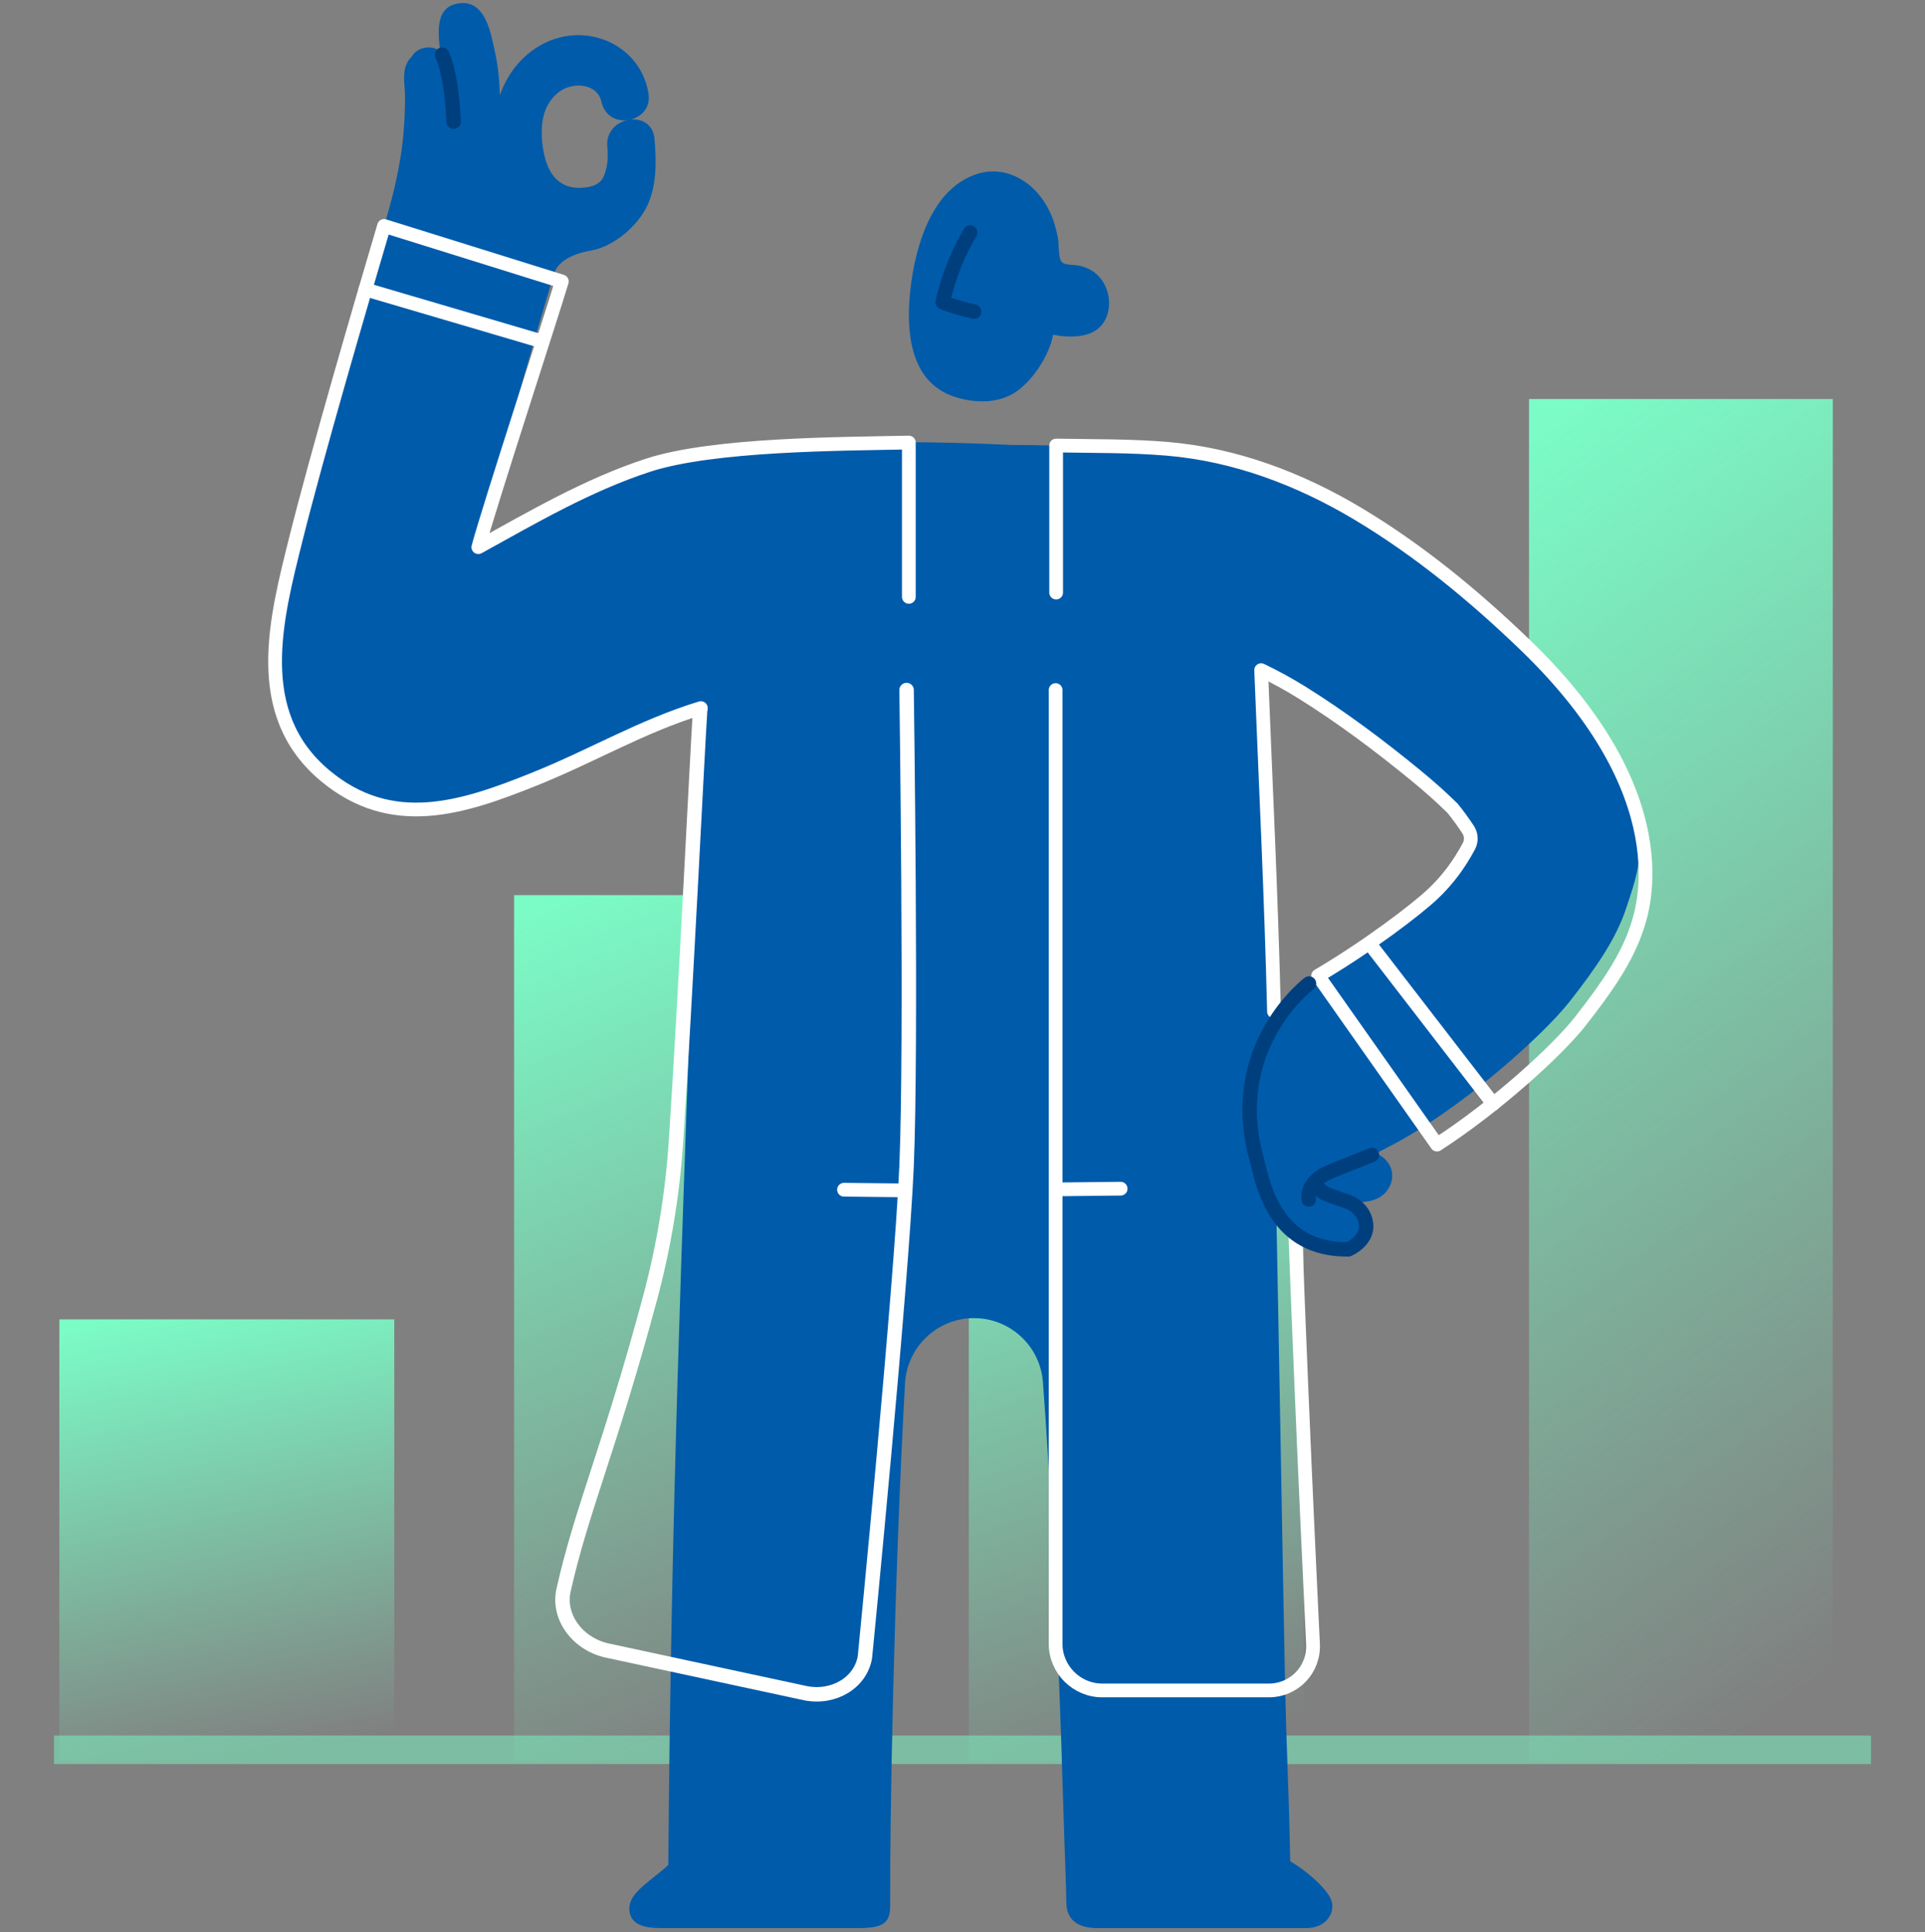 <svg width="275" height="276" viewBox="0 0 275 276" fill="none" xmlns="http://www.w3.org/2000/svg">
<rect x="0" y="0" width="275" height="276" fill="#808080" stroke="none"/>
<rect x="8.48" y="188.477" width="47.848" height="63.029" fill="url(#paint0_linear_1305_2373)"/>
<rect x="73.441" y="127.873" width="47.848" height="123.634" fill="url(#paint1_linear_1305_2373)"/>
<rect x="138.402" y="149.689" width="47.848" height="101.816" fill="url(#paint2_linear_1305_2373)"/>
<rect x="218.432" y="57" width="43.399" height="194.506" fill="url(#paint3_linear_1305_2373)"/>
<line opacity="0.5" x1="7.713" y1="249.96" x2="267.286" y2="249.96" stroke="#7BFBC6" stroke-width="4.081"/>
<g clip-path="url(#clip0_1305_2373)">
<path d="M139.043 188.294C133.838 188.346 129.571 192.434 129.285 197.635C127.67 227.061 127.102 260.983 127.172 271.441C127.191 274.032 127.13 275.436 122.76 275.436H94.418C91.987 275.436 89.903 274.915 89.903 272.615C89.903 270.315 93.006 268.7 95.47 266.414C95.888 214.007 97.446 176.935 99.141 128.649C99.464 119.486 99.793 110.319 100.126 101.157C91.719 103.715 84.716 107.944 76.281 111.328C66.114 115.412 55.957 118.782 46.41 110.779C35.825 101.908 39.411 88.441 42.302 76.88C45.245 65.113 48.667 53.472 52.122 41.845C53.225 38.132 54.244 34.372 55.347 30.65C55.347 30.641 55.347 30.631 55.351 30.627C55.412 30.411 55.473 30.186 55.539 29.965C55.591 29.787 55.638 29.613 55.689 29.434C55.797 29.04 55.901 28.641 56.004 28.242C56.736 25.374 57.332 22.319 57.6 19.469C57.778 17.596 57.867 15.71 57.863 13.827C57.863 12.377 57.473 10.645 58.032 9.265C58.229 8.777 58.506 8.382 58.83 8.073C59.576 6.73 61.613 6.355 62.871 7.289C62.585 4.59 62.087 0.778 65.791 0.454C69.363 0.145 70.114 4.693 70.691 7.326C71.142 9.387 71.367 11.49 71.404 13.597C72.583 10.316 74.812 7.491 78.187 5.974C84.261 3.252 91.518 6.58 92.635 13.32C92.973 15.362 91.654 16.695 90.091 17.08C91.691 16.911 93.306 17.742 93.494 19.817C93.775 22.896 93.837 26.365 92.527 29.251C91.138 32.312 87.608 35.241 84.449 35.785C83.026 36.029 81.534 36.499 80.468 37.306C80.454 37.316 80.44 37.33 80.426 37.344C80.346 37.405 80.271 37.47 80.196 37.536C80.168 37.564 80.135 37.592 80.107 37.616C80.046 37.672 79.99 37.729 79.933 37.785C79.905 37.813 79.882 37.841 79.853 37.869C79.778 37.954 79.703 38.043 79.633 38.132C79.628 38.142 79.623 38.146 79.619 38.156C79.558 38.24 79.497 38.329 79.445 38.419C79.426 38.447 79.412 38.48 79.393 38.512C79.351 38.587 79.314 38.663 79.281 38.738C79.267 38.771 79.253 38.799 79.239 38.832C79.192 38.94 79.154 39.047 79.117 39.16C77.802 43.61 76.094 49.416 75.014 53.181C73.113 59.804 69.851 72.529 68.339 78.176C76.188 73.843 84.022 69.262 92.583 66.469C101.891 63.432 111.734 63.428 121.427 63.23C129.144 63.075 136.865 63.188 144.577 63.568C146.675 63.559 148.778 63.615 150.886 63.653C156.166 63.751 161.489 63.676 166.756 64.122C176.482 64.944 185.696 68.436 194.032 73.425C202.711 78.622 210.399 85.306 217.844 92.098C224.467 98.143 231.287 104.903 233.568 113.999C234.165 116.384 234.592 119.228 234.249 121.655C234.118 124.481 233.216 126.997 232.353 129.621C230.907 134.028 228.175 138.037 224.251 143.054C220.327 148.072 208.142 158.91 198.148 163.942C197.679 164.182 197.163 164.454 196.623 164.745C197.346 165.102 198.017 165.608 198.435 166.308C199.397 167.913 198.763 169.95 197.228 170.945C195.778 171.889 193.924 171.8 192.244 171.579C193.131 171.865 193.938 172.264 194.464 173.006C195.417 174.344 195.257 176.151 194.182 177.376C193.117 178.587 191.488 178.991 189.925 178.873C186.911 178.643 184.025 176.775 182.818 173.968C182.593 173.443 182.433 172.893 182.316 172.339C182.757 194.415 183.109 216.49 183.541 238.561C183.804 252.032 184.048 252.417 184.316 265.888C187.151 267.569 189.822 270.113 190.249 271.643C190.676 273.173 189.587 275.44 186.526 275.44H156.856C153.04 275.44 152.332 273.403 152.332 271.681C152.332 269.958 152.036 262.8 151.909 258.359C151.125 231.083 149.886 209.177 148.985 197.419C148.591 192.237 144.239 188.247 139.043 188.299V188.294ZM181.729 145.674C184.278 141.829 188.902 138.952 192.619 136.459C196.736 133.695 201.054 131.137 204.682 127.72C206.86 125.668 208.522 123.373 209.85 120.876C210.245 120.13 210.198 119.224 209.733 118.515C209.048 117.468 208.311 116.454 207.517 115.478C205.846 113.821 204.072 112.258 202.241 110.761C197.097 106.541 191.633 102.448 185.987 98.927C184.104 97.754 182.156 96.698 180.166 95.735C180.828 112.375 181.321 129.02 181.729 145.669V145.674ZM86.326 25.013C86.843 23.591 86.889 22.412 86.758 20.953C86.57 18.897 87.978 17.554 89.551 17.169C87.936 17.338 86.345 16.498 85.894 14.456C85.364 12.053 81.989 11.541 79.882 13.123C77.352 15.024 77.122 18.216 77.567 21.15C78.06 24.37 79.492 26.989 83.05 26.829C84.449 26.768 85.819 26.398 86.322 25.013H86.326Z" fill="#005BAB"/>
<path d="M63.157 7.811C64.57 10.787 64.814 17.381 64.814 17.381" stroke="#003F7E" stroke-width="2.065" stroke-linecap="round" stroke-linejoin="round"/>
<path d="M150.45 47.806C149.897 50.773 147.521 54.453 144.959 56.091C142.382 57.739 138.974 57.579 136.181 56.617C129.938 54.467 129.431 47.21 130.027 41.606C130.68 35.438 133.022 26.764 139.828 24.778C142.87 23.891 145.94 25.102 148.038 27.374C149.103 28.524 149.911 29.913 150.441 31.387C150.741 32.227 150.957 33.105 151.131 33.983C151.305 34.833 151.169 36.569 151.572 37.288C151.962 37.977 153.389 37.748 154.313 37.977C155.323 38.226 156.229 38.696 156.947 39.456C158.101 40.686 158.637 42.479 158.374 44.141C157.735 48.168 153.727 48.464 150.455 47.816L150.45 47.806Z" fill="#005BAB"/>
<path d="M138.604 33.203C136.792 36.268 135.543 39.413 134.67 43.163C135.914 43.703 137.834 44.234 139.162 44.515" stroke="#003F7E" stroke-width="2.065" stroke-linecap="round" stroke-linejoin="round"/>
<path d="M100.123 101.151C91.716 103.71 84.713 107.939 76.278 111.323C66.111 115.407 55.953 118.777 46.406 110.774C35.822 101.902 39.408 88.436 42.299 76.875C45.242 65.107 51.415 43.9 54.865 32.273L80.263 40.201C78.949 44.651 69.843 72.519 68.331 78.165C76.18 73.833 84.013 69.252 92.575 66.459C101.883 63.422 120.142 63.417 129.835 63.22V85.267M150.878 84.652V63.643C156.158 63.741 161.481 63.666 166.748 64.112C176.473 64.933 185.688 68.426 194.024 73.415C202.703 78.611 210.574 85.098 217.836 92.088C240.174 113.576 234.739 129.822 233.875 132.445C232.429 136.853 229.697 140.862 225.773 145.879C222.563 149.982 213.827 157.98 205.284 163.509L188.302 139.388C195.169 135.36 202.187 130.061 204.679 127.714C206.857 125.663 208.519 123.367 209.847 120.87C210.241 120.124 210.194 119.218 209.73 118.509C209.044 117.463 208.307 116.449 207.514 115.472C205.843 113.815 204.069 112.252 202.238 110.755C197.094 106.535 191.63 102.442 185.983 98.922C184.101 97.748 182.153 96.692 180.163 95.73C180.825 112.37 181.593 127.851 182.001 144.5" stroke="white" stroke-width="1.962" stroke-linecap="round" stroke-linejoin="round"/>
<path d="M120.573 169.955L129.088 170.049" stroke="white" stroke-width="1.962" stroke-linecap="round" stroke-linejoin="round"/>
<path d="M129.511 98.574C129.511 98.574 130.238 149.301 129.511 166.523C128.783 183.745 123.563 236.691 123.563 236.691C122.972 240.334 119.165 242.667 115.105 241.883L86.975 235.832C82.595 234.988 79.638 231.035 80.507 227.163C83.074 215.686 87.059 207.021 92.852 185.481C94.823 178.14 96.067 170.625 96.569 163.04C97.949 142.251 99.568 108.291 100.01 101.569" stroke="white" stroke-width="2.065" stroke-linecap="round" stroke-linejoin="round"/>
<path d="M76.828 48.594L52.195 41.342" stroke="white" stroke-width="1.962" stroke-linecap="round" stroke-linejoin="round"/>
<path d="M195.989 135.23L213.314 157.691" stroke="white" stroke-width="1.962" stroke-linecap="round" stroke-linejoin="round"/>
<path d="M151.577 169.899L160.092 169.805" stroke="white" stroke-width="1.962" stroke-linecap="round" stroke-linejoin="round"/>
<path d="M185.067 176.873C186.227 207.754 187.574 234.828 187.574 234.828C187.757 238.489 184.908 241.484 181.242 241.484H157.467C153.801 241.484 150.802 238.485 150.802 234.819V98.574" stroke="white" stroke-width="1.962" stroke-linecap="round" stroke-linejoin="round"/>
<path d="M195.99 164.984C194.31 165.656 192.629 166.322 190.949 166.993C189.954 167.392 188.935 167.801 188.128 168.509C187.325 169.218 186.762 170.298 186.959 171.354" stroke="#003F7E" stroke-width="2.065" stroke-linecap="round" stroke-linejoin="round"/>
<path d="M188.18 169.353C188.485 170.194 189.428 170.583 190.268 170.879C190.935 171.114 191.601 171.344 192.268 171.578C192.268 171.578 194.77 172.236 195.136 174.747C195.502 177.258 192.62 178.474 192.62 178.474C182.312 178.586 180.505 169.607 179.547 165.678C175 149.5 187 140.5 187 140.5" stroke="#003F7E" stroke-width="2.065" stroke-linecap="round" stroke-linejoin="round"/>
</g>
<defs>
<linearGradient id="paint0_linear_1305_2373" x1="25.979" y1="186.679" x2="39.194" y2="250.927" gradientUnits="userSpaceOnUse">
<stop stop-color="#7BFBC6"/>
<stop offset="1" stop-color="#7BFBC6" stop-opacity="0"/>
</linearGradient>
<linearGradient id="paint1_linear_1305_2373" x1="90.94" y1="124.347" x2="136.517" y2="237.316" gradientUnits="userSpaceOnUse">
<stop stop-color="#7BFBC6"/>
<stop offset="1" stop-color="#7BFBC6" stop-opacity="0"/>
</linearGradient>
<linearGradient id="paint2_linear_1305_2373" x1="155.901" y1="146.786" x2="188.27" y2="244.208" gradientUnits="userSpaceOnUse">
<stop stop-color="#7BFBC6"/>
<stop offset="1" stop-color="#7BFBC6" stop-opacity="0"/>
</linearGradient>
<linearGradient id="paint3_linear_1305_2373" x1="234.304" y1="51.453" x2="331.38" y2="190.177" gradientUnits="userSpaceOnUse">
<stop stop-color="#7BFBC6"/>
<stop offset="1" stop-color="#7BFBC6" stop-opacity="0"/>
</linearGradient>
<clipPath id="clip0_1305_2373">
<rect width="197.744" height="275" fill="white" transform="matrix(-1 0 0 1 236.057 0.436)"/>
</clipPath>
</defs>
</svg>

